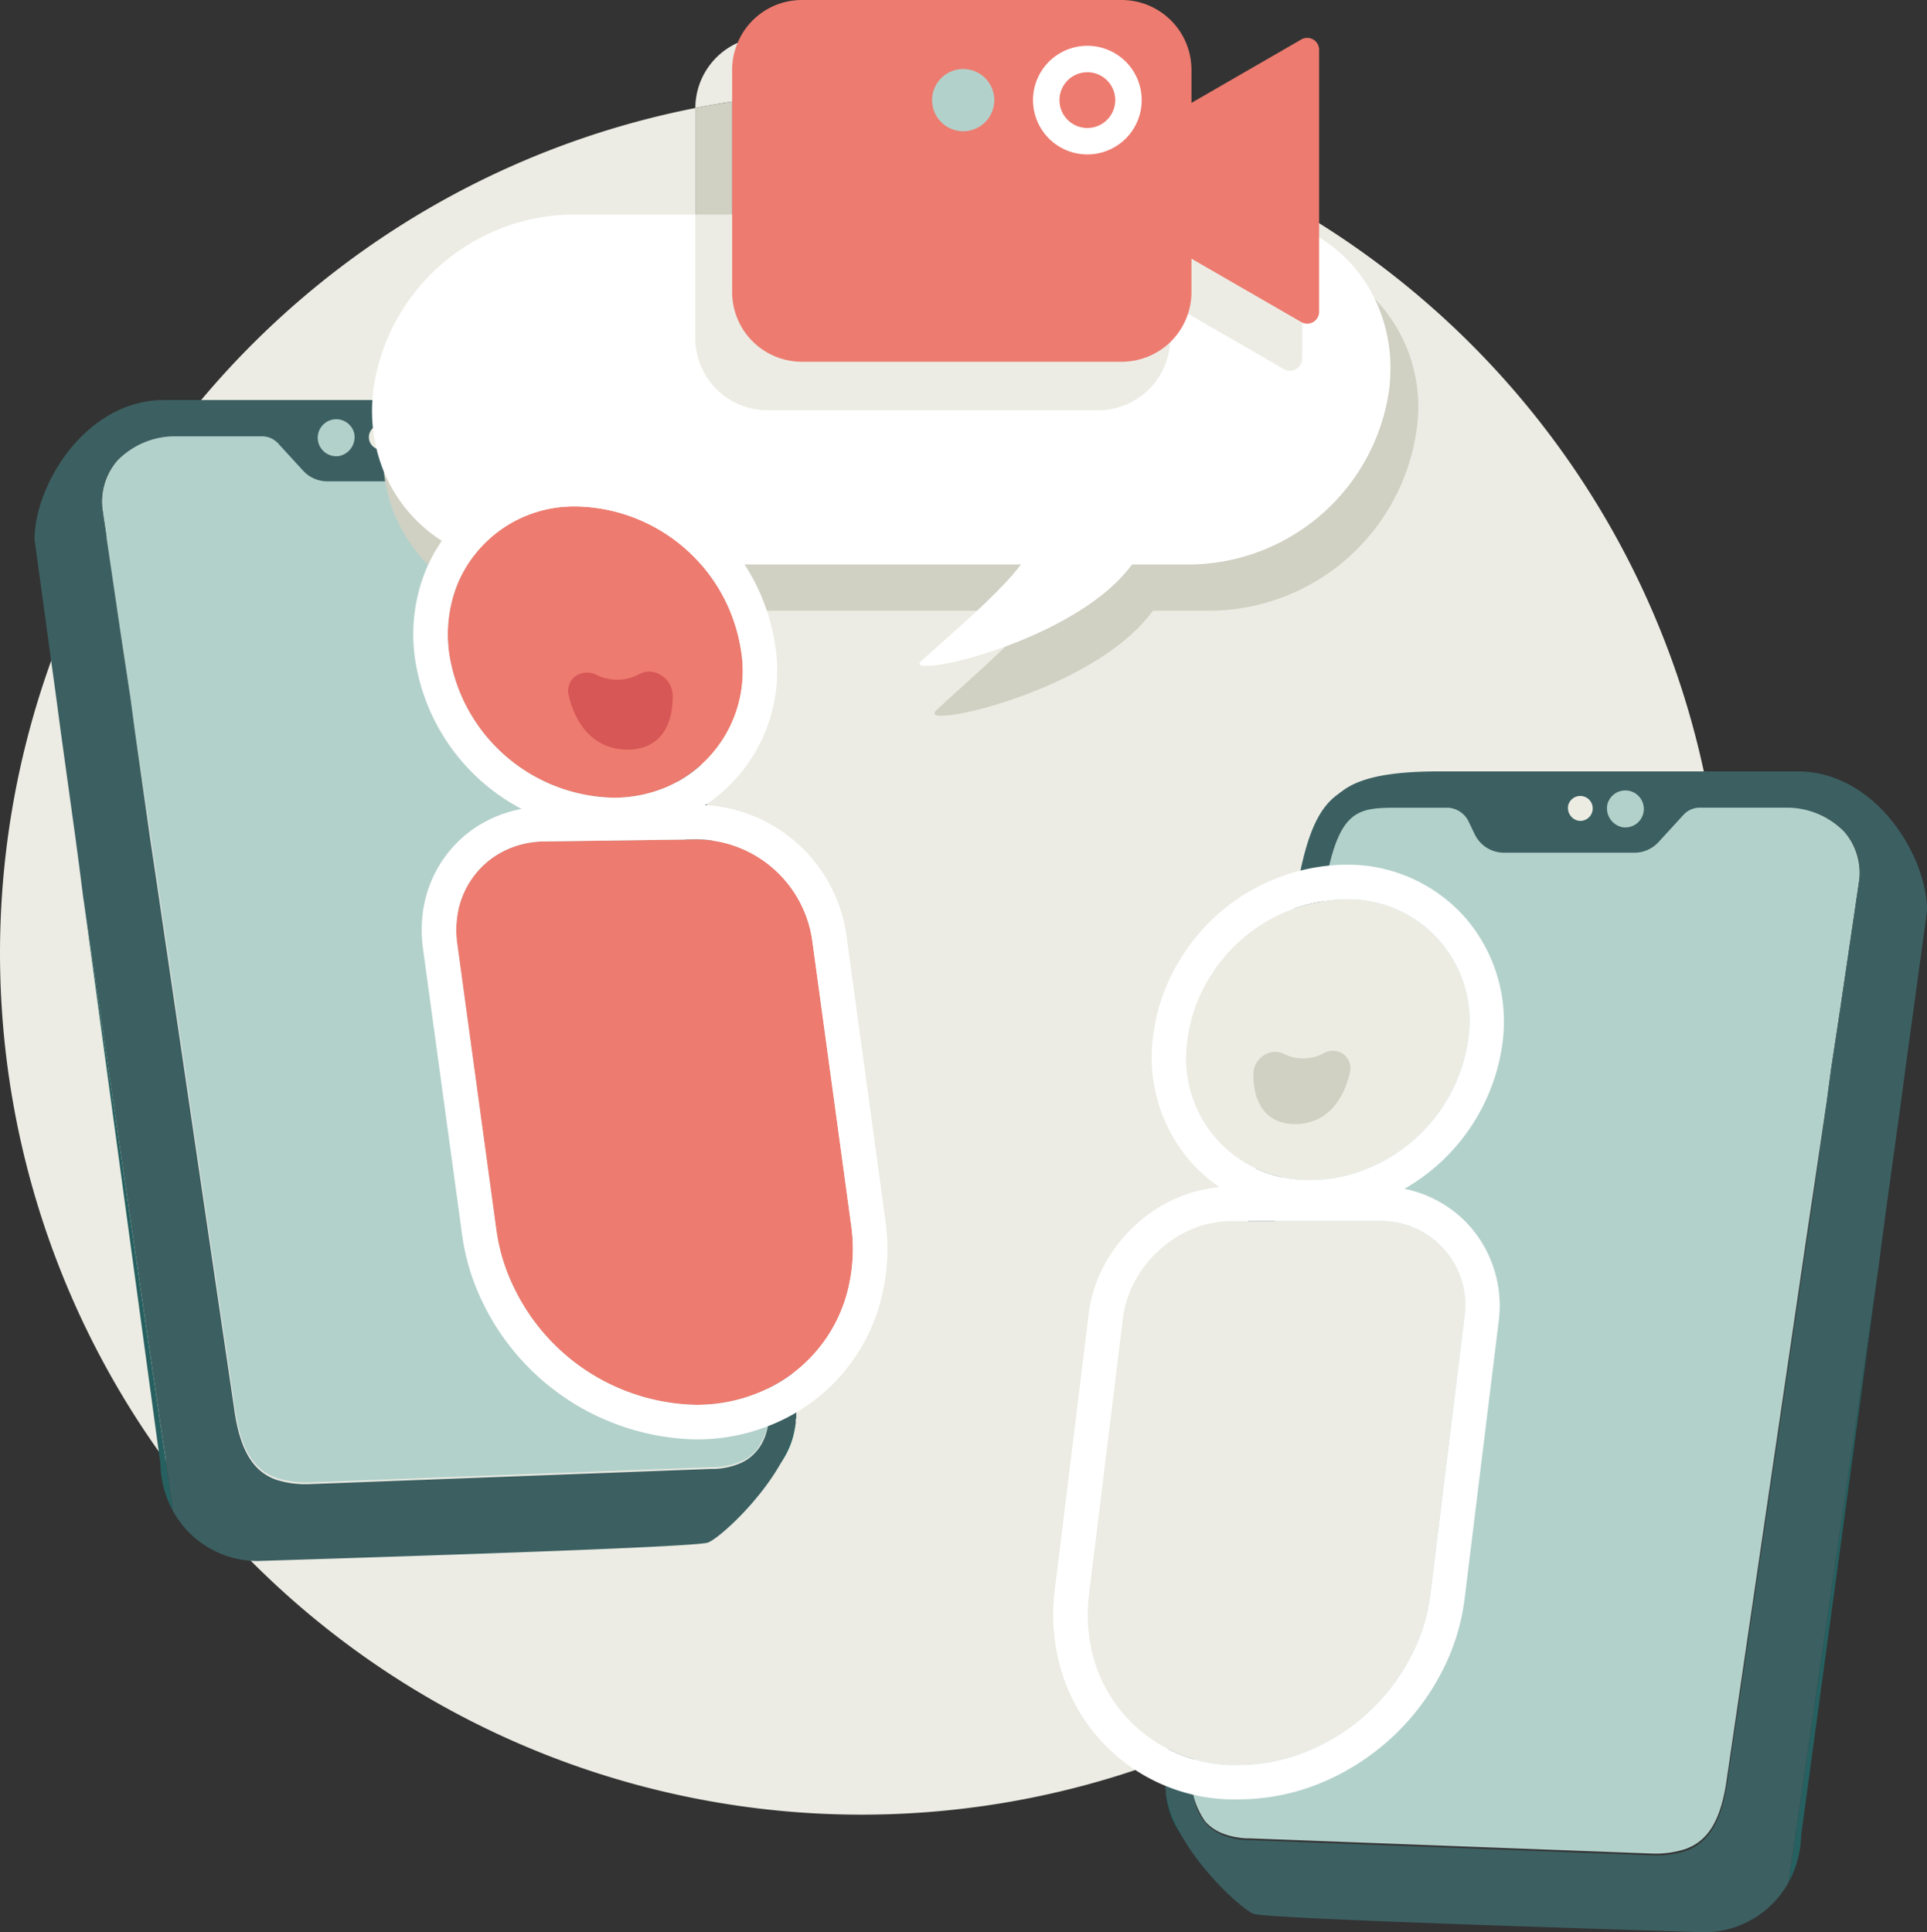 <svg id="Groupe_51" data-name="Groupe 51" xmlns="http://www.w3.org/2000/svg" xmlns:xlink="http://www.w3.org/1999/xlink" width="139.258" height="139.663" viewBox="0 0 139.258 139.663">
  <rect x="0" y="0" width="139.258" height="139.663" fill="#333333" stroke="none"/>
  <defs>
    <clipPath id="clip-path">
      <rect id="Rectangle_36" data-name="Rectangle 36" width="139.258" height="139.663" fill="none"/>
    </clipPath>
  </defs>
  <g id="Groupe_50" data-name="Groupe 50" clip-path="url(#clip-path)">
    <path id="Tracé_544" data-name="Tracé 544" d="M124.529,74.177a62.264,62.264,0,1,1-74.278-61.1v7.7h2.66V12.611a62.388,62.388,0,0,1,9.354-.7c1.723,0,3.434.074,5.132.211,1.5.113,2.985.3,4.446.512.974.162,1.923.325,2.872.512.749.162,1.486.325,2.21.512.849.188,1.7.413,2.523.65q1.105.318,2.173.674l.337.112c.712.225,1.423.475,2.123.749.162.05.325.113.487.175.512.2,1.024.4,1.536.624a58.529,58.529,0,0,1,8,4.022c.412.236.824.487,1.224.737a62.239,62.239,0,0,1,29.2,52.773" transform="translate(0 -5.269)" fill="#ecece4"/>
    <path id="Tracé_545" data-name="Tracé 545" d="M160.349,130.8h-.079c-.118.588-.2,1.175-.313,1.8a.773.773,0,0,0,.431.079.954.954,0,0,0,.94-.94,1.017,1.017,0,0,0-.979-.94m35.925,62.956a.349.349,0,0,1-.04.2,7.462,7.462,0,0,0,.94-3.486l5.524-40.587Zm-43.368-19.666c-.078.509-.157.979-.235,1.449-.51,3.212-.9,5.955-1.176,7.953l1.215-7.953.235-1.489.509-3.487c-.2,1.254-.352,2.39-.548,3.526" transform="translate(-67.005 -57.85)" fill="#276060"/>
    <path id="Tracé_546" data-name="Tracé 546" d="M166,129.926h-.078c.039-.352.117-.666.156-.979a.338.338,0,0,1-.235-.118l-.157,1.136-.235,1.606-.235,1.685-.392,2.468-.118.784-.431,2.821c.157-.94.313-1.881.47-2.782.039-.313.118-.587.157-.862.157-.862.313-1.724.47-2.546.079-.47.157-.979.235-1.449a.77.77,0,0,0,.431.079.954.954,0,0,0,.94-.94,1.013,1.013,0,0,0-.979-.9" transform="translate(-72.66 -56.98)" fill="#a8d3cc"/>
    <path id="Tracé_547" data-name="Tracé 547" d="M202.657,109.884l-1.371,9.285-.666,4.388-.313,2.35-1.136,7.639-.352,2.351L193.1,174.76c-.431,3.212-1.449,4.623-3.056,5.172a7.031,7.031,0,0,1-2.311.313l-29.069-1.1a5.4,5.4,0,0,1-2-.352,3.233,3.233,0,0,1-1.293-.9,5.682,5.682,0,0,1-.862-4.505l1.567-10.421.235-1.489,3.8-25.191,1.332-9.01.2-1.175a.946.946,0,0,0-.823-1.1H160.5c.157-.862.313-1.724.47-2.546.078-.47.157-.979.235-1.449a.778.778,0,0,0,.431.078.94.94,0,1,0,0-1.881h-.078c.039-.352.117-.666.157-.979.039.04.078.04.157.04a.967.967,0,0,0,1.1-.823l1.1-7.326c1.019-5.524,2.39-5.524,5.367-5.524h3.526a1.763,1.763,0,0,1,1.449.979l.47.979a2.309,2.309,0,0,0,2.076,1.293h9.48a2.357,2.357,0,0,0,1.724-.784l1.685-1.88a2.122,2.122,0,0,1,1.136-.588h6.268a5.933,5.933,0,0,1,4.309,1.763,4.611,4.611,0,0,1,1.1,3.526" transform="translate(-68.296 -46.262)" fill="#b3d1cb"/>
    <path id="Tracé_548" data-name="Tracé 548" d="M206.046,110.066l-1.293,9.441-.274,2-.313,2.35-1.057,7.639-.313,2.351L202.52,136l-.039.235-6.425,43.878a.355.355,0,0,1-.039.2,6.985,6.985,0,0,1-6.072,3.565c-7.4-.235-31.615-.979-32.556-1.332-.744-.274-3.565-2.781-5.21-5.641a9.293,9.293,0,0,1-1.136-2.978v-.157a.49.49,0,0,0-.04-.235v-.47c0-.549.118-1.528.274-2.86l.039-.235,1.215-7.953.235-1.489.509-3.487,3.487-23.114,1.489-10.029a.868.868,0,0,1,.2-.431.932.932,0,0,1,.509-.352l-.118.784-.431,2.82c.157-.94.313-1.881.47-2.781.039-.313.117-.588.157-.862h.313a.968.968,0,0,1,.823,1.1l-.2,1.176-1.332,9.01-3.8,25.191-.235,1.489-1.567,10.421c-.274,1.959,0,3.526.862,4.505a3.237,3.237,0,0,0,1.293.9,5.252,5.252,0,0,0,2,.353l29.069,1.1a7.022,7.022,0,0,0,2.312-.313c1.567-.548,2.625-1.959,3.056-5.171l5.72-38.863.352-2.351,1.1-7.757.313-2.35.666-4.388,1.371-9.285a4.407,4.407,0,0,0-1.057-3.487,5.8,5.8,0,0,0-4.309-1.763h-6.269a1.623,1.623,0,0,0-1.136.588l-1.723,1.881a2.374,2.374,0,0,1-1.724.784h-9.481a2.355,2.355,0,0,1-2.076-1.293l-.47-.979a1.763,1.763,0,0,0-1.449-.979h-3.526c-2.977,0-4.348,0-5.367,5.524l-1.1,7.286a.967.967,0,0,1-1.1.823.234.234,0,0,1-.157-.04.34.34,0,0,1-.235-.117,1,1,0,0,1-.431-.94l1.1-7.365c.666-3.487,1.528-5.25,2.9-6.19a.535.535,0,0,1,.157-.118c1.214-.979,3.33-1.489,7.091-1.489h25.9c5.642,0,9.363,6.111,9.363,10.107" transform="translate(-66.788 -44.211)" fill="#3c6062"/>
    <path id="Tracé_549" data-name="Tracé 549" d="M164.837,141.192c-.039.274-.118.588-.157.862-.157.9-.313,1.842-.47,2.782l.431-2.821.117-.784a.136.136,0,0,0,.079-.039" transform="translate(-72.629 -62.448)" fill="#276060"/>
    <path id="Tracé_550" data-name="Tracé 550" d="M152.21,235.4a6.014,6.014,0,0,1-1.136-3.095v.078a10.14,10.14,0,0,0,1.136,3.017" transform="translate(-66.819 -102.745)" fill="#276060"/>
    <path id="Tracé_551" data-name="Tracé 551" d="M151.266,225.7c-.157,1.371-.274,2.351-.274,2.86a7.829,7.829,0,0,1,.118-1.881Z" transform="translate(-66.776 -99.825)" fill="#276060"/>
    <path id="Tracé_552" data-name="Tracé 552" d="M165.685,131.736a.97.97,0,0,0,.352.745c.039.039.118.078.157.117a.773.773,0,0,0,.431.079.94.94,0,0,0,0-1.881h-.079c-.078,0-.157.039-.235.039a.966.966,0,0,0-.627.9" transform="translate(-73.281 -57.85)" fill="#276060"/>
    <path id="Tracé_553" data-name="Tracé 553" d="M208.262,103.291a1.337,1.337,0,1,1,1.092,1.638,1.395,1.395,0,0,1-1.092-1.638" transform="translate(-92.104 -45.136)" fill="#b3d1cb"/>
    <path id="Tracé_554" data-name="Tracé 554" d="M203.193,103.722a.9.9,0,1,1,.739,1.107.943.943,0,0,1-.739-1.107" transform="translate(-89.865 -45.505)" fill="#ecece3"/>
    <path id="Tracé_555" data-name="Tracé 555" d="M53.227,82.686h.079c.118.588.2,1.175.313,1.8a.773.773,0,0,1-.431.079.954.954,0,0,1-.94-.94,1.017,1.017,0,0,1,.979-.94M17.3,145.642a.349.349,0,0,0,.04.2,7.462,7.462,0,0,1-.94-3.486l-5.524-40.587ZM60.67,125.976c.078.509.157.979.235,1.449.51,3.212.9,5.955,1.176,7.953l-1.215-7.953-.235-1.489-.509-3.487c.2,1.254.352,2.39.548,3.526" transform="translate(-4.811 -36.571)" fill="#276060"/>
    <path id="Tracé_556" data-name="Tracé 556" d="M86.035,81.815h.078c-.039-.352-.117-.666-.157-.979a.338.338,0,0,0,.235-.118l.157,1.136.235,1.606.235,1.685.392,2.468.118.784.431,2.821c-.157-.94-.313-1.881-.47-2.782-.039-.313-.118-.587-.157-.862-.157-.862-.313-1.724-.47-2.546-.079-.47-.157-.979-.235-1.449a.77.77,0,0,1-.431.079.954.954,0,0,1-.94-.94,1.013,1.013,0,0,1,.979-.9" transform="translate(-37.62 -35.701)" fill="#b3d1cb"/>
    <path id="Tracé_557" data-name="Tracé 557" d="M13.248,61.773l1.371,9.285.666,4.388L15.6,77.8l1.136,7.639.352,2.351,5.72,38.863c.431,3.212,1.449,4.623,3.056,5.172a7.031,7.031,0,0,0,2.311.313l29.069-1.1a5.4,5.4,0,0,0,2-.352,3.233,3.233,0,0,0,1.293-.9,5.682,5.682,0,0,0,.862-4.505l-1.567-10.421-.235-1.489-3.8-25.191-1.332-9.01-.2-1.175a.946.946,0,0,1,.823-1.1H55.4c-.157-.862-.313-1.724-.47-2.546-.078-.47-.157-.979-.235-1.449a.778.778,0,0,1-.431.078.94.94,0,1,1,0-1.881h.078c-.039-.352-.117-.666-.157-.979-.039.04-.078.04-.157.04a.967.967,0,0,1-1.1-.823l-1.1-7.326c-1.019-5.524-2.39-5.524-5.367-5.524H42.943a1.763,1.763,0,0,0-1.449.979l-.47.979a2.309,2.309,0,0,1-2.076,1.293h-9.48a2.358,2.358,0,0,1-1.724-.784l-1.685-1.88a2.122,2.122,0,0,0-1.136-.588H18.654a5.933,5.933,0,0,0-4.309,1.763,4.611,4.611,0,0,0-1.1,3.526" transform="translate(-5.85 -24.982)" fill="#b3d1cb"/>
    <path id="Tracé_558" data-name="Tracé 558" d="M4.485,61.955,5.778,71.4l.274,2,.313,2.35,1.057,7.639.313,2.351.274,2.154.039.235L14.475,132a.355.355,0,0,0,.039.2,6.985,6.985,0,0,0,6.072,3.565c7.4-.235,31.615-.979,32.556-1.332.744-.274,3.565-2.781,5.21-5.641a9.293,9.293,0,0,0,1.136-2.978v-.157a.49.49,0,0,1,.04-.235v-.47c0-.549-.118-1.528-.274-2.86l-.039-.235L58,113.9l-.235-1.489-.509-3.487L53.769,85.813,52.28,75.785a.868.868,0,0,0-.2-.431A.932.932,0,0,0,51.575,75l.118.784.431,2.82c-.157-.94-.313-1.881-.47-2.781-.039-.313-.117-.588-.157-.862h-.313a.968.968,0,0,0-.823,1.1l.2,1.176,1.332,9.01,3.8,25.191.235,1.489,1.567,10.421c.274,1.959,0,3.526-.862,4.506a3.237,3.237,0,0,1-1.293.9,5.252,5.252,0,0,1-2,.353l-29.069,1.1a7.022,7.022,0,0,1-2.312-.313c-1.567-.548-2.625-1.959-3.056-5.171l-5.72-38.863L12.829,83.5l-1.1-7.757-.313-2.35-.666-4.388L9.382,59.722a4.407,4.407,0,0,1,1.057-3.487,5.8,5.8,0,0,1,4.309-1.763h6.269a1.623,1.623,0,0,1,1.136.588l1.723,1.881a2.374,2.374,0,0,0,1.724.783h9.481a2.354,2.354,0,0,0,2.076-1.293l.47-.979a1.763,1.763,0,0,1,1.449-.979H42.6c2.977,0,4.348,0,5.367,5.524l1.1,7.286a.968.968,0,0,0,1.1.823.234.234,0,0,0,.157-.04.34.34,0,0,0,.235-.117,1,1,0,0,0,.431-.94l-1.1-7.365c-.666-3.487-1.528-5.25-2.9-6.19a.535.535,0,0,0-.157-.118c-1.214-.979-3.33-1.489-7.091-1.489h-25.9c-5.642,0-9.363,6.111-9.363,10.107" transform="translate(-1.984 -22.932)" fill="#3c6062"/>
    <path id="Tracé_559" data-name="Tracé 559" d="M88.849,93.082c.039.274.118.588.157.862.157.9.313,1.842.47,2.782L89.045,93.9l-.118-.784a.136.136,0,0,1-.078-.039" transform="translate(-39.297 -41.169)" fill="#276060"/>
    <path id="Tracé_560" data-name="Tracé 560" d="M101.072,187.285a6.014,6.014,0,0,0,1.136-3.095v.078a10.14,10.14,0,0,1-1.136,3.017" transform="translate(-44.703 -81.466)" fill="#276060"/>
    <path id="Tracé_561" data-name="Tracé 561" d="M102.688,177.587c.157,1.371.274,2.351.274,2.86a7.829,7.829,0,0,0-.118-1.881Z" transform="translate(-45.418 -78.545)" fill="#276060"/>
    <path id="Tracé_562" data-name="Tracé 562" d="M87.007,83.625a.97.97,0,0,1-.352.745c-.039.039-.118.078-.157.117a.773.773,0,0,1-.431.079.94.94,0,0,1,0-1.881h.079c.078,0,.157.039.235.039a.966.966,0,0,1,.627.9" transform="translate(-37.651 -36.571)" fill="#3c6062"/>
    <path id="Tracé_563" data-name="Tracé 563" d="M43.8,55.181a1.337,1.337,0,1,0-1.092,1.638A1.395,1.395,0,0,0,43.8,55.181" transform="translate(-18.202 -23.857)" fill="#b3d1cb"/>
    <path id="Tracé_564" data-name="Tracé 564" d="M49.558,55.612a.9.9,0,1,0-.739,1.107.943.943,0,0,0,.739-1.107" transform="translate(-21.126 -24.226)" fill="#ecece3"/>
    <path id="Tracé_565" data-name="Tracé 565" d="M128.774,72.078c2.8.954-3.817,6.322-7.574,9.841-1.73,1.611,14.672-2.028,16.759-9.423s-9.185-.418-9.185-.418" transform="translate(-53.549 -30.561)" fill="#d0d0c3"/>
    <path id="Tracé_566" data-name="Tracé 566" d="M61.175,58.525h48.548a15.193,15.193,0,0,0,14.612-13,11.266,11.266,0,0,0-11.392-13H64.4a15.193,15.193,0,0,0-14.612,13,11.239,11.239,0,0,0,11.392,13" transform="translate(-21.974 -14.384)" fill="#d0d0c3"/>
    <path id="Tracé_567" data-name="Tracé 567" d="M126.669,66.246c2.684.954-3.7,6.2-7.4,9.542-1.729,1.551,14.314-1.968,16.342-9.184,2.028-7.157-8.946-.358-8.946-.358" transform="translate(-52.696 -28.009)" fill="#fff"/>
    <path id="Tracé_568" data-name="Tracé 568" d="M121.8,38.937a12.6,12.6,0,0,1-.088,1.524A14.692,14.692,0,0,1,107.526,53.1H59.385a10.863,10.863,0,0,1-10.253-6.544,11.457,11.457,0,0,1-.924-4.57A12.6,12.6,0,0,1,48.3,40.46a14.707,14.707,0,0,1,14.2-12.65h48.128a11.825,11.825,0,0,1,4.807,1,10.318,10.318,0,0,1,1.224.65,10.573,10.573,0,0,1,4.008,4.433,11.425,11.425,0,0,1,1.137,5.045" transform="translate(-21.322 -12.3)" fill="#fff"/>
    <path id="Tracé_569" data-name="Tracé 569" d="M84.834,115.985l2.829,20.7a12.115,12.115,0,0,1-.131,4.178,10.814,10.814,0,0,1-5.612,7.485,11.77,11.77,0,0,1-5.333,1.316,14.926,14.926,0,0,1-13.3-8.47,13.638,13.638,0,0,1-1.27-4.159l-2.829-20.7a7,7,0,0,1,.042-2.224V114.1a6.253,6.253,0,0,1,2.576-4.025,6.556,6.556,0,0,1,3.682-1.134l11.05-.151a8.5,8.5,0,0,1,8.292,7.193" transform="translate(-26.15 -48.117)" fill="#ed7b6f"/>
    <path id="Tracé_570" data-name="Tracé 570" d="M74.663,106.81A8.5,8.5,0,0,1,82.854,114l2.829,20.7a12.116,12.116,0,0,1-.131,4.178,10.813,10.813,0,0,1-5.612,7.485,11.773,11.773,0,0,1-5.333,1.316h-.178a14.943,14.943,0,0,1-13.117-8.472,13.638,13.638,0,0,1-1.27-4.159l-2.829-20.7a7,7,0,0,1,.042-2.224v-.009a6.253,6.253,0,0,1,2.576-4.024,6.556,6.556,0,0,1,3.682-1.134l11.05-.151h.1m0-2.5h-.136l-11.05.151a9.068,9.068,0,0,0-5.071,1.578,8.731,8.731,0,0,0-3.608,5.618l-.074.4.006.046a9.6,9.6,0,0,0,.007,2.588l2.829,20.7a16.136,16.136,0,0,0,1.5,4.919,17.506,17.506,0,0,0,15.36,9.871l.213,0a14.179,14.179,0,0,0,6.458-1.6,13.338,13.338,0,0,0,6.9-9.193,14.606,14.606,0,0,0,.159-5.02l-2.829-20.7a10.964,10.964,0,0,0-10.664-9.353" transform="translate(-24.17 -46.137)" fill="#fff"/>
    <path id="Tracé_571" data-name="Tracé 571" d="M79.216,76.02A9.131,9.131,0,0,1,73.885,85.9a9.765,9.765,0,0,1-3.776.79A12.27,12.27,0,0,1,58.133,76.308a9.837,9.837,0,0,1,.529-4.893,9.091,9.091,0,0,1,8.569-5.779A12.272,12.272,0,0,1,79.216,76.02" transform="translate(-25.668 -29.03)" fill="#ed7b6f"/>
    <path id="Tracé_572" data-name="Tracé 572" d="M65.4,63.653A12.279,12.279,0,0,1,77.237,74.039,9.132,9.132,0,0,1,71.9,83.922a9.755,9.755,0,0,1-3.776.789h-.147A12.277,12.277,0,0,1,56.153,74.327a9.84,9.84,0,0,1,.529-4.894,9.092,9.092,0,0,1,8.569-5.778H65.4m0-2.5h-.181a11.532,11.532,0,0,0-10.865,7.376,12.382,12.382,0,0,0-.674,6.132,14.705,14.705,0,0,0,14.3,12.545h.181a12.226,12.226,0,0,0,4.738-1A11.668,11.668,0,0,0,79.711,73.7,14.71,14.71,0,0,0,65.4,61.156" transform="translate(-23.688 -27.049)" fill="#fff"/>
    <path id="Tracé_573" data-name="Tracé 573" d="M168.152,165.283,165.7,185.228a13.122,13.122,0,0,1-1.167,4.016,14.7,14.7,0,0,1-7.245,7.125,13.245,13.245,0,0,1-5.439,1.195,10.581,10.581,0,0,1-10.631-8.319,11.668,11.668,0,0,1-.181-4.016l2.449-19.945a7.506,7.506,0,0,1,.6-2.138v-.009a8.463,8.463,0,0,1,3.472-3.836,7.612,7.612,0,0,1,3.811-1.042H162a6.081,6.081,0,0,1,6.154,7.025" transform="translate(-62.34 -69.996)" fill="#ecece4"/>
    <path id="Tracé_574" data-name="Tracé 574" d="M160.018,156.276a6.082,6.082,0,0,1,6.154,7.026l-2.449,19.945a13.111,13.111,0,0,1-1.167,4.016,14.694,14.694,0,0,1-7.245,7.124,13.241,13.241,0,0,1-5.438,1.2,10.58,10.58,0,0,1-10.631-8.319,11.642,11.642,0,0,1-.181-4.016L141.51,163.3a7.516,7.516,0,0,1,.6-2.139v-.009a8.464,8.464,0,0,1,3.472-3.836,7.611,7.611,0,0,1,3.811-1.042Zm0-2.5H149.39a10.144,10.144,0,0,0-5.061,1.377,10.973,10.973,0,0,0-4.5,4.98l-.149.334-.005.038a10,10,0,0,0-.64,2.489l-2.449,19.945a14.141,14.141,0,0,0,.224,4.874,13.028,13.028,0,0,0,13.067,10.263,15.635,15.635,0,0,0,6.465-1.416,17.273,17.273,0,0,0,8.482-8.347,15.6,15.6,0,0,0,1.381-4.766l2.449-19.945a8.718,8.718,0,0,0-2.073-6.948,8.614,8.614,0,0,0-6.56-2.879" transform="translate(-60.359 -68.015)" fill="#fff"/>
    <path id="Tracé_575" data-name="Tracé 575" d="M174.089,126.694a11.877,11.877,0,0,1-7.573,9.434,10.745,10.745,0,0,1-3.815.709,8.782,8.782,0,0,1-8.889-10.143,11.165,11.165,0,0,1,1.727-4.7,11.75,11.75,0,0,1,9.653-5.444,8.784,8.784,0,0,1,8.9,10.143" transform="translate(-67.996 -51.55)" fill="#ecece3"/>
    <path id="Tracé_576" data-name="Tracé 576" d="M163.209,114.57a8.785,8.785,0,0,1,8.9,10.143,11.876,11.876,0,0,1-7.573,9.434,10.733,10.733,0,0,1-3.815.71,8.783,8.783,0,0,1-8.889-10.144,11.172,11.172,0,0,1,1.727-4.7,11.749,11.749,0,0,1,9.653-5.445m0-2.5a14.24,14.24,0,0,0-11.749,6.584,13.713,13.713,0,0,0-2.11,5.752,11.492,11.492,0,0,0,2.724,9.161,11.347,11.347,0,0,0,8.644,3.784,13.2,13.2,0,0,0,4.7-.872,14.324,14.324,0,0,0,9.165-11.464,11.493,11.493,0,0,0-2.723-9.159,11.36,11.36,0,0,0-8.654-3.786" transform="translate(-66.014 -49.569)" fill="#fff"/>
    <path id="Tracé_577" data-name="Tracé 577" d="M168.937,136.437a1.332,1.332,0,0,0-1.393-.1,3.121,3.121,0,0,1-2.915.081,1.438,1.438,0,0,0-1.461.1,1.6,1.6,0,0,0-.752,1.308c-.025,2.329,1.076,3.659,3.025,3.659,1.97,0,3.408-1.362,3.943-3.729a1.275,1.275,0,0,0-.447-1.313" transform="translate(-71.835 -60.234)" fill="#d0d0c3"/>
    <path id="Tracé_578" data-name="Tracé 578" d="M80.343,87.311a1.527,1.527,0,0,0-1.532-.11,3.36,3.36,0,0,1-3.125.087,1.5,1.5,0,0,0-1.552.1,1.315,1.315,0,0,0-.466,1.394c.59,2.481,2.133,3.9,4.237,3.9,2.128,0,3.319-1.451,3.269-3.973a1.744,1.744,0,0,0-.831-1.4" transform="translate(-32.564 -38.499)" fill="#d75656"/>
    <path id="Tracé_579" data-name="Tracé 579" d="M92.763,13.166v8.167H90.1V13.628c.874-.175,1.761-.325,2.66-.462" transform="translate(-39.852 -5.823)" fill="#d0d0c3"/>
    <path id="Tracé_580" data-name="Tracé 580" d="M124.419,9.909v16.6a2.868,2.868,0,0,1-.012.325,5.211,5.211,0,0,1-5.2,4.9H95.31a5.215,5.215,0,0,1-5.207-5.22V17.59h2.66V9.422c-.9.137-1.786.287-2.66.462a5.177,5.177,0,0,1,3.059-4.708c-.012-.013-.012-.013,0-.013A5.146,5.146,0,0,1,95.31,4.7h23.9a5.2,5.2,0,0,1,5.207,5.207" transform="translate(-39.852 -2.08)" fill="#ecece4"/>
    <path id="Tracé_581" data-name="Tracé 581" d="M135.6,21.2l16.951,9.787a.889.889,0,0,0,1.334-.77V10.646a.889.889,0,0,0-1.334-.77L135.6,19.662a.889.889,0,0,0,0,1.54" transform="translate(-59.778 -4.314)" fill="#ecece4"/>
    <path id="Tracé_582" data-name="Tracé 582" d="M128.066,5.045V21.1a5.064,5.064,0,0,1-.25,1.574,5.126,5.126,0,0,1-1.3,2.073,5.068,5.068,0,0,1-3.5,1.4H99.905A5.036,5.036,0,0,1,94.873,21.1V5.045a4.855,4.855,0,0,1,.4-1.948c-.012-.012-.012-.012,0-.012A5.028,5.028,0,0,1,99.905,0H123.02a5.047,5.047,0,0,1,5.045,5.045" transform="translate(-41.962)" fill="#ed7b6f"/>
    <path id="Tracé_583" data-name="Tracé 583" d="M138.869,15.982l16.4,9.467a.86.86,0,0,0,1.291-.745V5.77a.86.86,0,0,0-1.291-.745l-16.4,9.467a.861.861,0,0,0,0,1.49" transform="translate(-61.231 -2.171)" fill="#ed7b6f"/>
    <path id="Tracé_584" data-name="Tracé 584" d="M137.783,7.846a2.015,2.015,0,1,1-2.015,2.015,2.017,2.017,0,0,1,2.015-2.015m0-1.912a3.927,3.927,0,1,0,3.927,3.927,3.928,3.928,0,0,0-3.927-3.927" transform="translate(-59.203 -2.625)" fill="#fff"/>
    <path id="Tracé_585" data-name="Tracé 585" d="M120.776,11.193a2.249,2.249,0,1,1,2.249,2.249,2.249,2.249,0,0,1-2.249-2.249" transform="translate(-53.418 -3.956)" fill="#b3d1cb"/>
  </g>
</svg>
